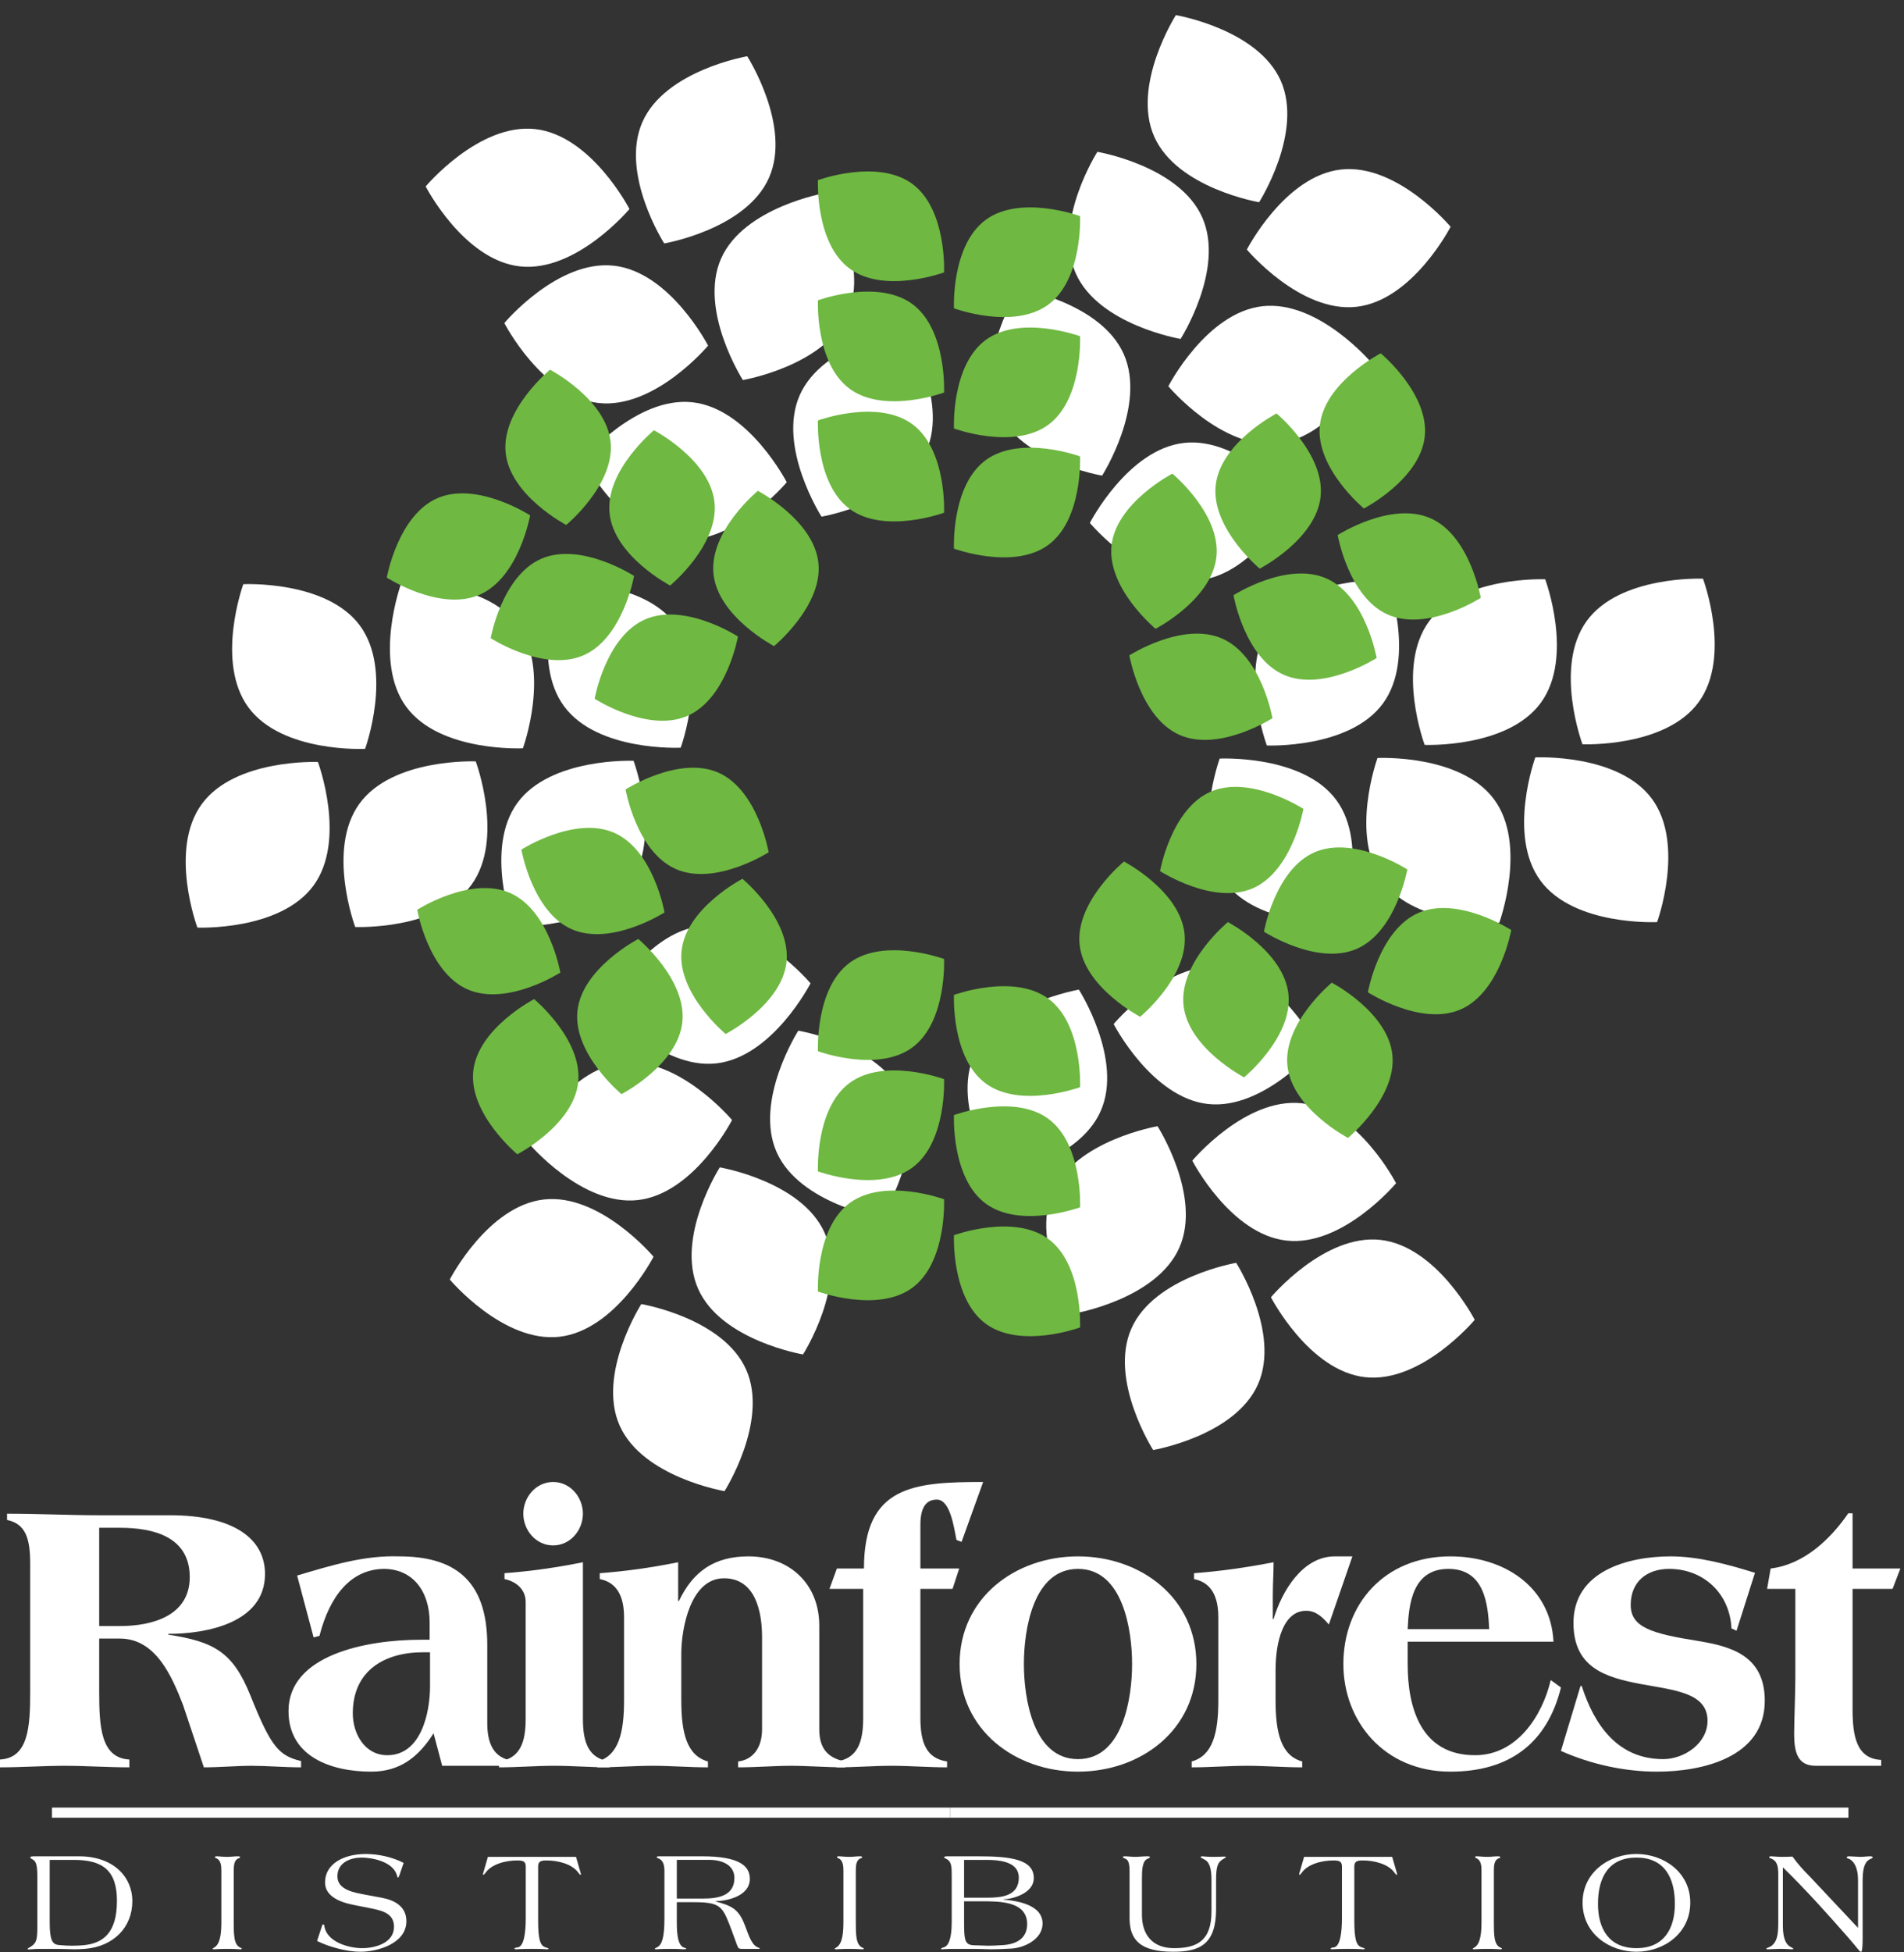 <svg viewBox="0 0 160 164" fill="none" xmlns="http://www.w3.org/2000/svg">
<rect x="0" y="0" width="160" height="164" fill="#333333" stroke="none"/>
<path fill-rule="evenodd" clip-rule="evenodd" d="M107.623 6.774C109.554 11.114 105.807 16.987 105.807 16.987C105.807 16.987 98.928 15.824 96.997 11.484C95.066 7.145 98.813 1.271 98.813 1.271C98.813 1.271 105.692 2.434 107.623 6.774Z" fill="white"/>
<path fill-rule="evenodd" clip-rule="evenodd" d="M101.027 18.257C102.957 22.596 99.21 28.47 99.21 28.47C99.21 28.47 92.331 27.307 90.4 22.967C88.469 18.627 92.217 12.754 92.217 12.754C92.217 12.754 99.096 13.917 101.027 18.257Z" fill="white"/>
<path fill-rule="evenodd" clip-rule="evenodd" d="M94.43 29.739C96.361 34.079 92.614 39.952 92.614 39.952C92.614 39.952 85.735 38.789 83.804 34.449C81.873 30.109 85.62 24.236 85.62 24.236C85.62 24.236 92.499 25.399 94.43 29.739Z" fill="white"/>
<path fill-rule="evenodd" clip-rule="evenodd" d="M112.691 14.239C107.963 14.768 104.778 20.963 104.778 20.963C104.778 20.963 109.258 26.3 113.986 25.772C118.714 25.243 121.9 19.048 121.9 19.048C121.9 19.048 117.419 13.71 112.691 14.239Z" fill="white"/>
<path fill-rule="evenodd" clip-rule="evenodd" d="M106.095 25.721C101.367 26.25 98.181 32.445 98.181 32.445C98.181 32.445 102.662 37.783 107.39 37.254C112.118 36.725 115.303 30.53 115.303 30.53C115.303 30.53 110.823 25.192 106.095 25.721Z" fill="white"/>
<path fill-rule="evenodd" clip-rule="evenodd" d="M99.498 37.204C94.77 37.733 91.585 43.928 91.585 43.928C91.585 43.928 96.065 49.265 100.793 48.736C105.521 48.208 108.707 42.012 108.707 42.012C108.707 42.012 104.226 36.675 99.498 37.204Z" fill="white"/>
<path fill-rule="evenodd" clip-rule="evenodd" d="M52.074 119.753C50.143 115.414 53.891 109.541 53.891 109.541C53.891 109.541 60.769 110.703 62.7 115.043C64.632 119.383 60.884 125.256 60.884 125.256C60.884 125.256 54.005 124.093 52.074 119.753Z" fill="white"/>
<path fill-rule="evenodd" clip-rule="evenodd" d="M58.671 108.272C56.74 103.932 60.487 98.059 60.487 98.059C60.487 98.059 67.366 99.221 69.297 103.561C71.228 107.901 67.48 113.774 67.48 113.774C67.48 113.774 60.602 112.611 58.671 108.272Z" fill="white"/>
<path fill-rule="evenodd" clip-rule="evenodd" d="M65.267 96.789C63.336 92.449 67.084 86.576 67.084 86.576C67.084 86.576 73.962 87.739 75.893 92.079C77.825 96.419 74.077 102.291 74.077 102.291C74.077 102.291 67.198 101.129 65.267 96.789Z" fill="white"/>
<path fill-rule="evenodd" clip-rule="evenodd" d="M47.006 112.289C51.734 111.76 54.919 105.565 54.919 105.565C54.919 105.565 50.439 100.227 45.711 100.756C40.983 101.285 37.797 107.48 37.797 107.48C37.797 107.48 42.278 112.818 47.006 112.289Z" fill="white"/>
<path fill-rule="evenodd" clip-rule="evenodd" d="M53.602 100.806C58.33 100.278 61.516 94.083 61.516 94.083C61.516 94.083 57.036 88.745 52.308 89.274C47.58 89.802 44.394 95.998 44.394 95.998C44.394 95.998 48.874 101.335 53.602 100.806Z" fill="white"/>
<path fill-rule="evenodd" clip-rule="evenodd" d="M60.199 89.324C64.927 88.795 68.112 82.6 68.112 82.6C68.112 82.6 63.632 77.263 58.904 77.791C54.176 78.32 50.99 84.515 50.99 84.515C50.99 84.515 55.471 89.853 60.199 89.324Z" fill="white"/>
<path fill-rule="evenodd" clip-rule="evenodd" d="M142.748 58.976C139.951 62.818 132.981 62.52 132.981 62.52C132.981 62.52 130.545 55.995 133.343 52.154C136.139 48.313 143.109 48.61 143.109 48.61C143.109 48.61 145.545 55.135 142.748 58.976Z" fill="white"/>
<path fill-rule="evenodd" clip-rule="evenodd" d="M129.487 59.026C126.69 62.867 119.719 62.57 119.719 62.57C119.719 62.57 117.284 56.045 120.081 52.204C122.878 48.362 129.848 48.66 129.848 48.66C129.848 48.66 132.283 55.185 129.487 59.026Z" fill="white"/>
<path fill-rule="evenodd" clip-rule="evenodd" d="M116.225 59.076C113.429 62.917 106.458 62.62 106.458 62.62C106.458 62.62 104.023 56.095 106.82 52.254C109.617 48.413 116.587 48.71 116.587 48.71C116.587 48.71 119.022 55.235 116.225 59.076Z" fill="white"/>
<path fill-rule="evenodd" clip-rule="evenodd" d="M138.811 67.093C135.985 63.272 129.018 63.622 129.018 63.622C129.018 63.622 126.632 70.165 129.458 73.985C132.284 77.806 139.251 77.456 139.251 77.456C139.251 77.456 141.637 70.912 138.811 67.093Z" fill="white"/>
<path fill-rule="evenodd" clip-rule="evenodd" d="M125.55 67.143C122.724 63.322 115.756 63.672 115.756 63.672C115.756 63.672 113.371 70.216 116.196 74.036C119.022 77.856 125.99 77.506 125.99 77.506C125.99 77.506 128.376 70.963 125.55 67.143Z" fill="white"/>
<path fill-rule="evenodd" clip-rule="evenodd" d="M112.289 67.193C109.463 63.372 102.495 63.722 102.495 63.722C102.495 63.722 100.109 70.266 102.935 74.085C105.761 77.906 112.729 77.556 112.729 77.556C112.729 77.556 115.114 71.012 112.289 67.193Z" fill="white"/>
<path fill-rule="evenodd" clip-rule="evenodd" d="M16.949 67.552C19.746 63.71 26.716 64.008 26.716 64.008C26.716 64.008 29.152 70.533 26.355 74.374C23.558 78.215 16.588 77.918 16.588 77.918C16.588 77.918 14.152 71.393 16.949 67.552Z" fill="white"/>
<path fill-rule="evenodd" clip-rule="evenodd" d="M30.21 67.502C33.007 63.66 39.978 63.958 39.978 63.958C39.978 63.958 42.413 70.483 39.616 74.324C36.819 78.165 29.849 77.868 29.849 77.868C29.849 77.868 27.413 71.343 30.21 67.502Z" fill="white"/>
<path fill-rule="evenodd" clip-rule="evenodd" d="M43.472 67.452C46.269 63.61 53.239 63.908 53.239 63.908C53.239 63.908 55.674 70.433 52.877 74.274C50.081 78.115 43.11 77.818 43.11 77.818C43.11 77.818 40.675 71.293 43.472 67.452Z" fill="white"/>
<path fill-rule="evenodd" clip-rule="evenodd" d="M20.886 59.435C23.712 63.255 30.68 62.905 30.68 62.905C30.68 62.905 33.065 56.362 30.239 52.542C27.414 48.722 20.446 49.072 20.446 49.072C20.446 49.072 18.06 55.615 20.886 59.435Z" fill="white"/>
<path fill-rule="evenodd" clip-rule="evenodd" d="M34.147 59.385C36.973 63.206 43.941 62.856 43.941 62.856C43.941 62.856 46.327 56.312 43.501 52.492C40.675 48.672 33.707 49.022 33.707 49.022C33.707 49.022 31.321 55.565 34.147 59.385Z" fill="white"/>
<path fill-rule="evenodd" clip-rule="evenodd" d="M47.408 59.336C50.234 63.156 57.202 62.806 57.202 62.806C57.202 62.806 59.588 56.262 56.762 52.443C53.936 48.622 46.968 48.972 46.968 48.972C46.968 48.972 44.583 55.516 47.408 59.336Z" fill="white"/>
<path fill-rule="evenodd" clip-rule="evenodd" d="M114.723 115.685C109.994 115.162 106.802 108.97 106.802 108.97C106.802 108.97 111.277 103.628 116.005 104.151C120.734 104.675 123.926 110.866 123.926 110.866C123.926 110.866 119.452 116.209 114.723 115.685Z" fill="white"/>
<path fill-rule="evenodd" clip-rule="evenodd" d="M108.114 104.21C103.385 103.687 100.193 97.495 100.193 97.495C100.193 97.495 104.667 92.153 109.396 92.676C114.125 93.2 117.317 99.391 117.317 99.391C117.317 99.391 112.842 104.734 108.114 104.21Z" fill="white"/>
<path fill-rule="evenodd" clip-rule="evenodd" d="M101.505 92.735C96.776 92.211 93.584 86.02 93.584 86.02C93.584 86.02 98.058 80.677 102.786 81.201C107.515 81.725 110.707 87.916 110.707 87.916C110.707 87.916 106.233 93.259 101.505 92.735Z" fill="white"/>
<path fill-rule="evenodd" clip-rule="evenodd" d="M105.709 116.29C107.635 111.948 103.881 106.079 103.881 106.079C103.881 106.079 97.003 107.249 95.077 111.591C93.151 115.933 96.905 121.802 96.905 121.802C96.905 121.802 103.783 120.631 105.709 116.29Z" fill="white"/>
<path fill-rule="evenodd" clip-rule="evenodd" d="M99.1 104.815C101.026 100.473 97.272 94.603 97.272 94.603C97.272 94.603 90.394 95.774 88.468 100.116C86.542 104.458 90.296 110.327 90.296 110.327C90.296 110.327 97.173 109.156 99.1 104.815Z" fill="white"/>
<path fill-rule="evenodd" clip-rule="evenodd" d="M92.49 93.34C94.416 88.998 90.662 83.129 90.662 83.129C90.662 83.129 83.785 84.3 81.859 88.641C79.932 92.984 83.687 98.852 83.687 98.852C83.687 98.852 90.564 97.682 92.49 93.34Z" fill="white"/>
<path fill-rule="evenodd" clip-rule="evenodd" d="M44.974 10.843C49.703 11.367 52.895 17.558 52.895 17.558C52.895 17.558 48.421 22.9 43.692 22.377C38.963 21.853 35.771 15.662 35.771 15.662C35.771 15.662 40.245 10.319 44.974 10.843Z" fill="white"/>
<path fill-rule="evenodd" clip-rule="evenodd" d="M51.584 22.318C56.312 22.842 59.504 29.033 59.504 29.033C59.504 29.033 55.03 34.375 50.301 33.852C45.573 33.328 42.38 27.137 42.38 27.137C42.38 27.137 46.855 21.794 51.584 22.318Z" fill="white"/>
<path fill-rule="evenodd" clip-rule="evenodd" d="M58.193 33.792C62.921 34.316 66.113 40.508 66.113 40.508C66.113 40.508 61.639 45.85 56.911 45.327C52.182 44.803 48.99 38.611 48.99 38.611C48.99 38.611 53.464 33.269 58.193 33.792Z" fill="white"/>
<path fill-rule="evenodd" clip-rule="evenodd" d="M53.989 10.238C52.063 14.58 55.816 20.449 55.816 20.449C55.816 20.449 62.694 19.278 64.62 14.937C66.546 10.595 62.792 4.726 62.792 4.726C62.792 4.726 55.915 5.896 53.989 10.238Z" fill="white"/>
<path fill-rule="evenodd" clip-rule="evenodd" d="M60.598 21.713C58.672 26.055 62.426 31.924 62.426 31.924C62.426 31.924 69.303 30.753 71.23 26.412C73.156 22.07 69.401 16.201 69.401 16.201C69.401 16.201 62.524 17.371 60.598 21.713Z" fill="white"/>
<path fill-rule="evenodd" clip-rule="evenodd" d="M67.207 33.188C65.281 37.53 69.035 43.399 69.035 43.399C69.035 43.399 75.912 42.229 77.839 37.887C79.765 33.545 76.01 27.676 76.01 27.676C76.01 27.676 69.133 28.846 67.207 33.188Z" fill="white"/>
<path fill-rule="evenodd" clip-rule="evenodd" d="M76.654 15.438C79.581 17.578 79.334 22.882 79.334 22.882C79.334 22.882 74.341 24.717 71.415 22.577C68.488 20.437 68.735 15.133 68.735 15.133C68.735 15.133 73.727 13.299 76.654 15.438Z" fill="#6FB842"/>
<path fill-rule="evenodd" clip-rule="evenodd" d="M76.654 25.531C79.581 27.67 79.334 32.974 79.334 32.974C79.334 32.974 74.341 34.809 71.415 32.669C68.488 30.529 68.735 25.226 68.735 25.226C68.735 25.226 73.727 23.391 76.654 25.531Z" fill="#6FB842"/>
<path fill-rule="evenodd" clip-rule="evenodd" d="M76.654 35.623C79.581 37.763 79.334 43.067 79.334 43.067C79.334 43.067 74.341 44.902 71.415 42.762C68.488 40.622 68.735 35.318 68.735 35.318C68.735 35.318 73.727 33.484 76.654 35.623Z" fill="#6FB842"/>
<path fill-rule="evenodd" clip-rule="evenodd" d="M82.844 18.458C79.917 20.598 80.164 25.901 80.164 25.901C80.164 25.901 85.156 27.736 88.083 25.596C91.009 23.457 90.762 18.153 90.762 18.153C90.762 18.153 85.77 16.318 82.844 18.458Z" fill="#6FB842"/>
<path fill-rule="evenodd" clip-rule="evenodd" d="M82.844 28.55C79.917 30.69 80.164 35.994 80.164 35.994C80.164 35.994 85.156 37.828 88.083 35.689C91.009 33.549 90.762 28.245 90.762 28.245C90.762 28.245 85.77 26.41 82.844 28.55Z" fill="#6FB842"/>
<path fill-rule="evenodd" clip-rule="evenodd" d="M82.844 38.643C79.917 40.783 80.164 46.086 80.164 46.086C80.164 46.086 85.156 47.921 88.083 45.781C91.009 43.642 90.762 38.338 90.762 38.338C90.762 38.338 85.77 36.503 82.844 38.643Z" fill="#6FB842"/>
<path fill-rule="evenodd" clip-rule="evenodd" d="M82.844 111.202C79.917 109.062 80.164 103.758 80.164 103.758C80.164 103.758 85.156 101.924 88.083 104.063C91.009 106.203 90.762 111.507 90.762 111.507C90.762 111.507 85.77 113.342 82.844 111.202Z" fill="#6FB842"/>
<path fill-rule="evenodd" clip-rule="evenodd" d="M82.844 101.109C79.917 98.969 80.164 93.666 80.164 93.666C80.164 93.666 85.156 91.831 88.083 93.971C91.009 96.11 90.762 101.414 90.762 101.414C90.762 101.414 85.77 103.249 82.844 101.109Z" fill="#6FB842"/>
<path fill-rule="evenodd" clip-rule="evenodd" d="M82.844 91.017C79.917 88.877 80.164 83.573 80.164 83.573C80.164 83.573 85.156 81.739 88.083 83.879C91.009 86.018 90.762 91.322 90.762 91.322C90.762 91.322 85.77 93.156 82.844 91.017Z" fill="#6FB842"/>
<path fill-rule="evenodd" clip-rule="evenodd" d="M76.654 108.182C79.581 106.043 79.334 100.739 79.334 100.739C79.334 100.739 74.341 98.904 71.415 101.044C68.488 103.184 68.735 108.487 68.735 108.487C68.735 108.487 73.727 110.322 76.654 108.182Z" fill="#6FB842"/>
<path fill-rule="evenodd" clip-rule="evenodd" d="M76.654 98.09C79.581 95.95 79.334 90.647 79.334 90.647C79.334 90.647 74.341 88.812 71.415 90.952C68.488 93.091 68.735 98.395 68.735 98.395C68.735 98.395 73.727 100.23 76.654 98.09Z" fill="#6FB842"/>
<path fill-rule="evenodd" clip-rule="evenodd" d="M76.654 87.997C79.581 85.858 79.334 80.554 79.334 80.554C79.334 80.554 74.341 78.719 71.415 80.859C68.488 82.998 68.735 88.302 68.735 88.302C68.735 88.302 73.727 90.137 76.654 87.997Z" fill="#6FB842"/>
<path fill-rule="evenodd" clip-rule="evenodd" d="M119.727 36.672C119.336 40.272 114.613 42.714 114.613 42.714C114.613 42.714 110.522 39.32 110.912 35.72C111.303 32.121 116.026 29.678 116.026 29.678C116.026 29.678 120.117 33.073 119.727 36.672Z" fill="#6FB842"/>
<path fill-rule="evenodd" clip-rule="evenodd" d="M110.974 41.726C110.583 45.325 105.859 47.767 105.859 47.767C105.859 47.767 101.769 44.373 102.159 40.774C102.549 37.174 107.273 34.731 107.273 34.731C107.273 34.731 111.364 38.126 110.974 41.726Z" fill="#6FB842"/>
<path fill-rule="evenodd" clip-rule="evenodd" d="M102.22 46.779C101.83 50.379 97.106 52.821 97.106 52.821C97.106 52.821 93.015 49.427 93.406 45.827C93.796 42.227 98.52 39.785 98.52 39.785C98.52 39.785 102.611 43.179 102.22 46.779Z" fill="#6FB842"/>
<path fill-rule="evenodd" clip-rule="evenodd" d="M120.207 43.531C116.886 42.074 112.41 44.943 112.41 44.943C112.41 44.943 113.318 50.175 116.639 51.632C119.96 53.089 124.436 50.22 124.436 50.22C124.436 50.22 123.528 44.988 120.207 43.531Z" fill="#6FB842"/>
<path fill-rule="evenodd" clip-rule="evenodd" d="M111.454 48.585C108.133 47.128 103.656 49.996 103.656 49.996C103.656 49.996 104.565 55.228 107.886 56.685C111.207 58.142 115.683 55.273 115.683 55.273C115.683 55.273 114.775 50.042 111.454 48.585Z" fill="#6FB842"/>
<path fill-rule="evenodd" clip-rule="evenodd" d="M102.7 53.638C99.379 52.181 94.903 55.05 94.903 55.05C94.903 55.05 95.811 60.282 99.133 61.739C102.454 63.196 106.93 60.327 106.93 60.327C106.93 60.327 106.021 55.095 102.7 53.638Z" fill="#6FB842"/>
<path fill-rule="evenodd" clip-rule="evenodd" d="M39.771 89.968C40.161 86.368 44.885 83.926 44.885 83.926C44.885 83.926 48.976 87.32 48.585 90.92C48.195 94.519 43.471 96.962 43.471 96.962C43.471 96.962 39.381 93.567 39.771 89.968Z" fill="#6FB842"/>
<path fill-rule="evenodd" clip-rule="evenodd" d="M48.524 84.914C48.915 81.315 53.638 78.873 53.638 78.873C53.638 78.873 57.729 82.267 57.339 85.867C56.948 89.466 52.224 91.909 52.224 91.909C52.224 91.909 48.133 88.514 48.524 84.914Z" fill="#6FB842"/>
<path fill-rule="evenodd" clip-rule="evenodd" d="M57.277 79.861C57.668 76.261 62.391 73.819 62.391 73.819C62.391 73.819 66.482 77.213 66.092 80.813C65.701 84.413 60.978 86.855 60.978 86.855C60.978 86.855 56.887 83.461 57.277 79.861Z" fill="#6FB842"/>
<path fill-rule="evenodd" clip-rule="evenodd" d="M39.291 83.109C42.612 84.566 47.088 81.697 47.088 81.697C47.088 81.697 46.18 76.465 42.859 75.008C39.537 73.551 35.061 76.42 35.061 76.42C35.061 76.42 35.97 81.652 39.291 83.109Z" fill="#6FB842"/>
<path fill-rule="evenodd" clip-rule="evenodd" d="M48.044 78.055C51.365 79.512 55.841 76.644 55.841 76.644C55.841 76.644 54.933 71.412 51.612 69.955C48.291 68.498 43.815 71.367 43.815 71.367C43.815 71.367 44.723 76.598 48.044 78.055Z" fill="#6FB842"/>
<path fill-rule="evenodd" clip-rule="evenodd" d="M56.797 73.002C60.118 74.459 64.594 71.59 64.594 71.59C64.594 71.59 63.686 66.359 60.365 64.901C57.044 63.444 52.568 66.314 52.568 66.314C52.568 66.314 53.476 71.545 56.797 73.002Z" fill="#6FB842"/>
<path fill-rule="evenodd" clip-rule="evenodd" d="M122.739 84.794C119.412 86.238 114.948 83.351 114.948 83.351C114.948 83.351 115.877 78.123 119.204 76.679C122.531 75.235 126.995 78.123 126.995 78.123C126.995 78.123 126.066 83.35 122.739 84.794Z" fill="#6FB842"/>
<path fill-rule="evenodd" clip-rule="evenodd" d="M114.006 79.705C110.68 81.149 106.215 78.262 106.215 78.262C106.215 78.262 107.144 73.034 110.471 71.59C113.798 70.147 118.263 73.034 118.263 73.034C118.263 73.034 117.333 78.262 114.006 79.705Z" fill="#6FB842"/>
<path fill-rule="evenodd" clip-rule="evenodd" d="M105.274 74.617C101.947 76.06 97.482 73.174 97.482 73.174C97.482 73.174 98.412 67.946 101.738 66.502C105.065 65.058 109.53 67.945 109.53 67.945C109.53 67.945 108.6 73.173 105.274 74.617Z" fill="#6FB842"/>
<path fill-rule="evenodd" clip-rule="evenodd" d="M117.006 88.606C116.63 85.005 111.916 82.544 111.916 82.544C111.916 82.544 107.812 85.922 108.188 89.523C108.564 93.124 113.277 95.585 113.277 95.585C113.277 95.585 117.382 92.207 117.006 88.606Z" fill="#6FB842"/>
<path fill-rule="evenodd" clip-rule="evenodd" d="M108.273 83.518C107.898 79.917 103.184 77.456 103.184 77.456C103.184 77.456 99.079 80.834 99.455 84.434C99.831 88.036 104.545 90.497 104.545 90.497C104.545 90.497 108.649 87.119 108.273 83.518Z" fill="#6FB842"/>
<path fill-rule="evenodd" clip-rule="evenodd" d="M99.54 78.43C99.165 74.828 94.451 72.367 94.451 72.367C94.451 72.367 90.346 75.745 90.723 79.346C91.098 82.948 95.812 85.409 95.812 85.409C95.812 85.409 99.916 82.031 99.54 78.43Z" fill="#6FB842"/>
<path fill-rule="evenodd" clip-rule="evenodd" d="M36.758 41.846C40.085 40.403 44.55 43.289 44.55 43.289C44.55 43.289 43.62 48.517 40.294 49.961C36.967 51.405 32.502 48.518 32.502 48.518C32.502 48.518 33.431 43.29 36.758 41.846Z" fill="#6FB842"/>
<path fill-rule="evenodd" clip-rule="evenodd" d="M45.491 46.934C48.818 45.491 53.283 48.378 53.283 48.378C53.283 48.378 52.353 53.606 49.026 55.049C45.7 56.493 41.235 53.606 41.235 53.606C41.235 53.606 42.164 48.378 45.491 46.934Z" fill="#6FB842"/>
<path fill-rule="evenodd" clip-rule="evenodd" d="M54.224 52.023C57.551 50.58 62.015 53.467 62.015 53.467C62.015 53.467 61.086 58.695 57.759 60.138C54.432 61.582 49.968 58.695 49.968 58.695C49.968 58.695 50.897 53.467 54.224 52.023Z" fill="#6FB842"/>
<path fill-rule="evenodd" clip-rule="evenodd" d="M42.492 38.034C42.867 41.635 47.581 44.096 47.581 44.096C47.581 44.096 51.686 40.718 51.31 37.117C50.934 33.516 46.22 31.055 46.22 31.055C46.22 31.055 42.116 34.432 42.492 38.034Z" fill="#6FB842"/>
<path fill-rule="evenodd" clip-rule="evenodd" d="M51.224 43.122C51.6 46.723 56.314 49.184 56.314 49.184C56.314 49.184 60.418 45.807 60.042 42.206C59.667 38.604 54.953 36.143 54.953 36.143C54.953 36.143 50.849 39.521 51.224 43.122Z" fill="#6FB842"/>
<path fill-rule="evenodd" clip-rule="evenodd" d="M59.957 48.211C60.333 51.812 65.046 54.273 65.046 54.273C65.046 54.273 69.151 50.895 68.775 47.294C68.4 43.693 63.686 41.231 63.686 41.231C63.686 41.231 59.581 44.609 59.957 48.211Z" fill="#6FB842"/>
<path fill-rule="evenodd" clip-rule="evenodd" d="M8.335 136.588H10.081C12.848 136.588 15.945 135.7 15.945 132.477C15.945 129.058 12.848 128.334 10.081 128.334H8.335V136.588ZM2.537 131.36C2.537 129.189 2.141 128.006 0.593 127.677V127.151C3.196 127.151 5.897 127.282 8.302 127.282H14.298C19.634 127.282 22.27 129.255 22.27 132.214C22.27 136.324 17.361 137.245 14.133 137.245V137.311C17.987 137.903 19.569 138.757 21.051 142.44C22.797 146.813 23.456 147.471 25.301 147.931V148.457C23.95 148.457 22.369 148.326 21.15 148.326C19.898 148.326 18.481 148.457 17.131 148.457L15.385 143.229C14.462 140.862 13.112 137.64 10.081 137.64H8.335V142.078C8.335 145.037 8.467 147.668 10.871 147.8V148.457C9.06 148.457 7.182 148.326 5.436 148.326C3.689 148.326 1.812 148.457 8.39233e-05 148.457V147.8C2.405 147.668 2.537 145.037 2.537 142.078V131.36Z" fill="white"/>
<path fill-rule="evenodd" clip-rule="evenodd" d="M36.137 138.791H35.544C32.349 138.791 29.647 140.303 29.647 143.92C29.647 145.662 30.669 147.438 32.546 147.438C35.413 147.438 36.137 143.821 36.137 141.651V138.791ZM36.434 145.597C35.182 147.57 33.633 148.819 31.196 148.819C27.835 148.819 24.245 147.57 24.245 143.723C24.245 139.054 30.669 137.738 35.379 137.738H36.104V136.292C36.104 133.628 34.655 131.787 32.25 131.787C29.483 131.82 27.704 134.056 26.847 137.41L26.353 137.541L24.969 132.346C27.835 131.491 30.603 130.636 33.535 130.735C37.982 130.735 40.947 132.543 40.947 138.166V144.742C40.947 146.221 41.342 147.471 42.726 147.833V148.326H37.158L36.434 145.597Z" fill="white"/>
<path fill-rule="evenodd" clip-rule="evenodd" d="M48.984 127.151C48.984 128.532 47.93 129.814 46.48 129.814C45.031 129.814 43.976 128.532 43.976 127.151C43.976 125.77 45.031 124.487 46.48 124.487C47.93 124.487 48.984 125.77 48.984 127.151ZM48.984 144.38C48.984 146.352 49.445 147.701 51.224 147.964V148.457C49.676 148.457 48.094 148.325 46.579 148.325C45.063 148.325 43.482 148.457 41.934 148.457V147.964C43.713 147.701 44.174 146.352 44.174 144.38V134.549C44.174 133.529 43.383 132.839 42.395 132.642V132.148C44.57 131.984 46.71 131.688 48.984 131.228V144.38Z" fill="white"/>
<path fill-rule="evenodd" clip-rule="evenodd" d="M56.988 134.418V134.483H57.054C58.24 131.984 60.052 130.735 62.885 130.735C66.377 130.735 68.847 133.069 68.847 136.555V145.268C68.847 146.813 69.507 147.668 71.022 147.964V148.457C69.507 148.457 67.826 148.326 66.443 148.326C65.092 148.326 63.544 148.457 62.028 148.457V147.964C63.181 147.833 64.038 146.912 64.038 145.268V137.508C64.038 135.371 63.478 132.576 60.842 132.576C58.009 132.576 57.252 136.818 57.252 138.922V142.835C57.252 145.564 57.713 147.471 59.491 147.964V148.457C57.943 148.457 56.362 148.326 54.847 148.326C53.331 148.326 51.75 148.457 50.202 148.457V147.964C51.98 147.471 52.442 145.564 52.442 142.835V135.831C52.442 133.53 51.388 132.839 50.399 132.642V132.149C52.574 131.984 54.715 131.688 56.988 131.228V134.418Z" fill="white"/>
<path fill-rule="evenodd" clip-rule="evenodd" d="M77.345 133.464V144.314C77.345 146.32 77.807 147.701 79.586 147.964V148.457C78.037 148.457 76.456 148.326 74.941 148.326C73.425 148.326 71.844 148.457 70.295 148.457V147.964C72.075 147.701 72.536 146.32 72.536 144.314V133.464H69.703L70.329 131.754H72.601C72.601 124.784 76.818 124.487 82.617 124.487L80.805 129.518L80.376 129.354C80.179 128.433 79.882 125.967 78.729 125.967C77.873 125.967 77.345 126.559 77.345 128.072V131.754H80.607L80.047 133.464H77.345Z" fill="white"/>
<path fill-rule="evenodd" clip-rule="evenodd" d="M86.041 139.777C86.041 142.604 86.799 147.767 90.588 147.767C94.376 147.767 95.134 142.604 95.134 139.777C95.134 136.949 94.376 131.787 90.588 131.787C86.799 131.787 86.041 136.949 86.041 139.777ZM100.537 139.777C100.537 145.333 95.859 148.819 90.588 148.819C85.317 148.819 80.639 145.333 80.639 139.777C80.639 134.22 85.317 130.735 90.588 130.735C95.859 130.735 100.537 134.22 100.537 139.777Z" fill="white"/>
<path fill-rule="evenodd" clip-rule="evenodd" d="M111.67 136.456C111.143 135.864 110.616 135.305 109.759 135.305C107.849 135.305 107.19 137.87 107.19 140.303V142.835C107.19 145.564 107.651 147.471 109.43 147.964V148.457C107.882 148.457 106.3 148.326 104.785 148.326C103.269 148.326 101.688 148.457 100.14 148.457V147.964C101.919 147.471 102.38 145.564 102.38 142.835V135.831C102.38 133.529 101.326 132.839 100.337 132.642V132.149C102.512 131.984 104.653 131.688 107.025 131.228C107.025 132.083 106.959 133.037 106.959 134.023V135.996H107.025C107.716 133.661 109.463 130.735 112.164 130.735H113.647L111.67 136.456Z" fill="white"/>
<path fill-rule="evenodd" clip-rule="evenodd" d="M125.143 136.85C125.044 134.746 124.747 131.787 121.717 131.787C118.686 131.787 118.389 134.746 118.291 136.85H125.143ZM118.291 137.903V139.777C118.291 143.361 119.345 147.438 123.957 147.438C127.449 147.438 129.59 144.183 130.315 141.125L131.172 141.75C130.019 146.419 126.856 148.819 121.882 148.819C116.314 148.819 112.888 144.577 112.888 139.777C112.888 134.779 116.314 130.735 121.882 130.735C126.395 130.735 130.315 133.299 130.545 137.903H118.291Z" fill="white"/>
<path fill-rule="evenodd" clip-rule="evenodd" d="M145.5 136.785C145.368 133.858 143.161 131.787 140.262 131.787C138.417 131.787 137.034 132.839 137.034 134.812C137.034 136.686 138.747 137.212 142.667 137.837C145.5 138.297 148.3 139.086 148.3 142.867C148.3 147.635 143.029 148.819 139.241 148.819C136.507 148.819 133.673 148.194 131.17 147.076L132.817 141.618H132.916C133.97 144.906 135.947 147.767 139.768 147.767C141.514 147.767 143.49 146.452 143.49 144.545C143.49 142.177 140.69 141.98 137.857 141.454C134.892 140.895 132.224 140.073 132.224 136.324C132.224 131.951 136.836 130.735 140.394 130.735C142.766 130.735 145.237 131.425 147.477 132.116L145.928 136.982L145.5 136.785Z" fill="white"/>
<path fill-rule="evenodd" clip-rule="evenodd" d="M152.581 148.326C151.066 148.326 150.77 147.208 150.77 145.662C150.77 144.61 150.868 142.144 150.868 140.895V133.464H148.497L148.793 131.754C151.56 131.425 153.801 129.321 155.316 127.118H155.678V131.754H159.697L159.039 133.464H155.678V143.558C155.678 145.761 155.975 147.734 158.083 147.832V148.326H152.581Z" fill="white"/>
<path fill-rule="evenodd" clip-rule="evenodd" d="M4.177 161.484C4.177 162.981 4.407 163.331 4.927 163.38C5.423 163.428 5.762 163.44 6.052 163.44C6.355 163.44 6.657 163.428 6.96 163.404C8.678 163.259 9.827 162.353 9.827 159.672C9.827 157.136 8.653 156.231 6.209 156.231H4.177V161.484ZM3.136 157.595C3.136 156.508 2.979 156.303 2.677 156.158C2.604 156.11 2.543 156.086 2.543 156.025C2.543 155.977 2.58 155.929 2.906 155.929H6.621C9.621 155.929 11.122 157.74 11.122 159.685C11.122 161.894 9.549 163.512 7.129 163.706C6.826 163.73 6.512 163.742 6.197 163.742C5.883 163.742 5.338 163.706 4.782 163.706H3.402C2.882 163.706 2.556 163.754 2.41 163.754C2.362 163.754 2.326 163.742 2.326 163.718C2.326 163.669 2.374 163.645 2.459 163.597C3.1 163.235 3.136 162.957 3.136 161.701V157.595Z" fill="white"/>
<path fill-rule="evenodd" clip-rule="evenodd" d="M18.601 157.148C18.601 156.762 18.577 156.243 18.153 156.086C18.105 156.062 18.068 156.049 18.068 156.001C18.068 155.929 18.105 155.929 18.262 155.929C18.407 155.929 18.674 155.977 19.121 155.977C19.399 155.977 19.69 155.929 19.968 155.929C20.016 155.929 20.174 155.929 20.174 155.989C20.174 156.037 20.149 156.074 20.089 156.086C19.678 156.206 19.642 156.678 19.642 157.148V161.399C19.642 162.498 19.642 163.355 20.186 163.597C20.283 163.633 20.319 163.669 20.319 163.706C20.319 163.73 20.258 163.742 20.186 163.742C20.077 163.742 19.702 163.706 19.121 163.706C18.444 163.706 18.117 163.742 18.008 163.742C17.911 163.742 17.863 163.73 17.863 163.694C17.863 163.669 17.947 163.633 18.032 163.573C18.565 163.235 18.601 162.172 18.601 161.399V157.148Z" fill="white"/>
<path fill-rule="evenodd" clip-rule="evenodd" d="M29.758 160.022C28.765 159.829 27.314 159.382 27.314 158.126C27.314 156.568 28.862 155.735 30.75 155.735C31.79 155.735 33 156.001 33.92 156.484L33.581 157.474C33.533 157.607 33.484 157.728 33.448 157.728C33.412 157.728 33.387 157.619 33.339 157.474C32.976 156.363 31.258 156.037 30.387 156.037C29.503 156.037 28.354 156.411 28.354 157.619C28.354 158.778 29.842 158.984 30.689 159.153L32.117 159.418C33.194 159.624 34.149 160.167 34.149 161.375C34.149 163.295 31.669 163.947 30.29 163.947C29.165 163.947 27.737 163.561 26.769 163.102C26.684 163.065 26.648 163.041 26.648 163.029C26.648 163.017 26.66 162.981 26.672 162.957L27.071 161.737C27.084 161.689 27.12 161.652 27.168 161.652C27.205 161.652 27.241 161.689 27.253 161.749C27.41 163.102 29.261 163.645 30.435 163.645C31.548 163.645 33.109 163.198 33.109 161.858C33.109 160.807 32.286 160.529 31.282 160.324L29.758 160.022Z" fill="white"/>
<path fill-rule="evenodd" clip-rule="evenodd" d="M48.404 155.977L48.791 157.317C48.804 157.365 48.816 157.401 48.816 157.438C48.816 157.462 48.816 157.486 48.791 157.486C48.743 157.486 48.695 157.426 48.634 157.353C48.102 156.556 46.856 156.278 45.948 156.278C45.525 156.278 45.222 156.315 45.222 156.774V161.338C45.222 162.848 45.379 163.415 45.803 163.56C45.984 163.621 46.105 163.669 46.105 163.693C46.105 163.729 46.057 163.742 45.972 163.742C45.888 163.742 45.597 163.705 44.75 163.705C43.794 163.705 43.468 163.742 43.347 163.742C43.25 163.742 43.238 163.705 43.238 163.669C43.238 163.609 43.371 163.609 43.54 163.573C44.025 163.452 44.181 162.377 44.181 161.121V156.774C44.181 156.315 43.879 156.278 43.456 156.278C42.548 156.278 41.302 156.556 40.77 157.353C40.709 157.426 40.661 157.486 40.612 157.486C40.588 157.486 40.588 157.462 40.588 157.438C40.588 157.401 40.6 157.365 40.612 157.317L41 155.977H48.404Z" fill="white"/>
<path fill-rule="evenodd" clip-rule="evenodd" d="M56.876 159.479H59.114C60.336 159.479 61.715 159.249 61.715 157.752C61.715 156.641 60.651 156.23 59.634 156.23H56.876V159.479ZM56.876 161.544C56.876 162.51 56.984 163.44 57.48 163.597C57.565 163.621 57.674 163.657 57.674 163.694C57.674 163.718 57.577 163.742 57.432 163.742C57.311 163.742 57.093 163.706 56.367 163.706C55.46 163.706 55.182 163.742 55.133 163.742C55.085 163.742 55.024 163.73 55.024 163.694C55.024 163.669 55.133 163.621 55.218 163.573C55.629 163.368 55.835 162.727 55.835 161.17V157.16C55.835 156.774 55.762 156.279 55.363 156.122C55.23 156.074 55.182 156.025 55.182 155.989C55.182 155.953 55.242 155.929 55.424 155.929H58.981C62.199 155.929 63.01 156.774 63.01 157.824C63.01 159.358 60.905 159.696 60.142 159.696V159.72C61.534 160.107 62.078 160.361 62.611 161.762C62.84 162.341 63.083 163.21 63.554 163.512C63.76 163.645 63.844 163.609 63.844 163.669C63.844 163.694 63.833 163.706 63.76 163.706H62.369C62.102 163.706 62.042 163.681 61.933 163.38C61.667 162.643 61.292 161.592 61.038 161.037C60.554 159.986 60.094 159.781 58.194 159.781H56.876V161.544Z" fill="white"/>
<path fill-rule="evenodd" clip-rule="evenodd" d="M70.876 157.148C70.876 156.762 70.852 156.243 70.428 156.086C70.38 156.062 70.344 156.049 70.344 156.001C70.344 155.929 70.38 155.929 70.537 155.929C70.683 155.929 70.949 155.977 71.397 155.977C71.674 155.977 71.965 155.929 72.243 155.929C72.292 155.929 72.449 155.929 72.449 155.989C72.449 156.037 72.425 156.074 72.364 156.086C71.953 156.206 71.917 156.678 71.917 157.148V161.399C71.917 162.498 71.917 163.355 72.461 163.597C72.558 163.633 72.594 163.669 72.594 163.706C72.594 163.73 72.534 163.742 72.461 163.742C72.353 163.742 71.977 163.706 71.397 163.706C70.719 163.706 70.392 163.742 70.283 163.742C70.186 163.742 70.138 163.73 70.138 163.694C70.138 163.669 70.223 163.633 70.307 163.573C70.84 163.235 70.876 162.172 70.876 161.399V157.148Z" fill="white"/>
<path fill-rule="evenodd" clip-rule="evenodd" d="M81.016 161.315C81.016 163.005 81.052 163.404 81.924 163.404C82.287 163.404 82.65 163.44 83.013 163.44C83.352 163.44 83.666 163.428 84.247 163.392C85.469 163.319 86.316 162.788 86.316 161.629C86.316 159.709 84.029 159.709 82.517 159.709H81.016V161.315ZM81.016 159.407H82.941C84.126 159.407 85.614 159.286 85.614 157.728C85.614 156.75 84.792 156.231 82.928 156.231H81.016V159.407ZM79.976 157.595C79.976 156.75 79.964 156.351 79.48 156.122C79.383 156.086 79.335 156.062 79.335 156.001C79.335 155.977 79.395 155.929 79.601 155.929H82.178C84.888 155.929 86.873 156.17 86.873 157.752C86.873 159.105 84.949 159.54 84.32 159.54V159.563C85.469 159.672 87.611 159.986 87.611 161.58C87.611 162.921 86.026 163.633 84.973 163.682C84.38 163.718 83.787 163.742 83.303 163.742C82.916 163.742 82.408 163.706 81.876 163.706H80.169C79.552 163.706 79.286 163.742 79.165 163.742C79.093 163.742 79.081 163.718 79.081 163.694C79.081 163.657 79.165 163.621 79.347 163.561C79.661 163.452 79.976 162.957 79.976 161.46V157.595Z" fill="white"/>
<path fill-rule="evenodd" clip-rule="evenodd" d="M94.921 157.148C94.921 156.291 94.703 156.194 94.545 156.122C94.424 156.074 94.364 156.049 94.364 156.001C94.364 155.965 94.388 155.929 94.497 155.929C94.787 155.929 95.102 155.977 95.392 155.977C95.683 155.977 95.997 155.929 96.457 155.929C96.542 155.929 96.638 155.953 96.638 155.989C96.638 156.013 96.603 156.074 96.469 156.122C95.985 156.291 95.961 157.064 95.961 157.812V160.844C95.961 162.474 96.808 163.645 98.659 163.645C100.559 163.645 101.805 163.054 101.805 160.566V157.921C101.805 156.871 101.623 156.375 101.139 156.158C100.958 156.074 100.897 156.037 100.897 155.989C100.897 155.94 101.006 155.929 101.042 155.929C101.152 155.929 101.321 155.977 102.023 155.977C102.337 155.977 102.785 155.953 102.882 155.953C102.979 155.953 103.015 155.977 103.015 156.001C103.015 156.037 102.906 156.086 102.809 156.146C102.349 156.412 102.192 156.713 102.192 157.921V160.361C102.192 163.319 100.825 163.947 98.599 163.947C95.816 163.947 94.921 162.957 94.921 161.121V157.148Z" fill="white"/>
<path fill-rule="evenodd" clip-rule="evenodd" d="M116.991 155.977L117.379 157.317C117.391 157.365 117.403 157.401 117.403 157.438C117.403 157.462 117.403 157.486 117.379 157.486C117.33 157.486 117.282 157.426 117.222 157.353C116.689 156.556 115.443 156.278 114.535 156.278C114.112 156.278 113.809 156.315 113.809 156.774V161.338C113.809 162.848 113.967 163.415 114.39 163.56C114.572 163.621 114.692 163.669 114.692 163.693C114.692 163.729 114.645 163.742 114.56 163.742C114.475 163.742 114.184 163.705 113.337 163.705C112.381 163.705 112.055 163.742 111.934 163.742C111.837 163.742 111.825 163.705 111.825 163.669C111.825 163.609 111.958 163.609 112.128 163.573C112.611 163.452 112.769 162.377 112.769 161.121V156.774C112.769 156.315 112.466 156.278 112.043 156.278C111.135 156.278 109.889 156.556 109.357 157.353C109.296 157.426 109.248 157.486 109.199 157.486C109.175 157.486 109.175 157.462 109.175 157.438C109.175 157.401 109.187 157.365 109.199 157.317L109.587 155.977H116.991Z" fill="white"/>
<path fill-rule="evenodd" clip-rule="evenodd" d="M124.495 157.148C124.495 156.762 124.471 156.243 124.047 156.086C123.998 156.062 123.963 156.049 123.963 156.001C123.963 155.929 123.998 155.929 124.156 155.929C124.301 155.929 124.568 155.977 125.015 155.977C125.293 155.977 125.583 155.929 125.862 155.929C125.91 155.929 126.068 155.929 126.068 155.989C126.068 156.037 126.044 156.074 125.983 156.086C125.572 156.206 125.535 156.678 125.535 157.148V161.399C125.535 162.498 125.535 163.355 126.08 163.597C126.177 163.633 126.213 163.669 126.213 163.706C126.213 163.73 126.152 163.742 126.08 163.742C125.971 163.742 125.596 163.706 125.015 163.706C124.337 163.706 124.011 163.742 123.901 163.742C123.805 163.742 123.757 163.73 123.757 163.694C123.757 163.669 123.841 163.633 123.926 163.573C124.459 163.235 124.495 162.172 124.495 161.399V157.148Z" fill="white"/>
<path fill-rule="evenodd" clip-rule="evenodd" d="M140.745 159.926C140.745 157.655 139.814 156.037 137.515 156.037C135.216 156.037 134.284 157.655 134.284 159.926C134.284 162.027 135.216 163.645 137.515 163.645C139.814 163.645 140.745 162.027 140.745 159.926ZM132.989 159.817C132.989 157.257 135.24 155.735 137.515 155.735C139.789 155.735 142.04 157.257 142.04 159.817C142.04 162.425 139.789 163.947 137.515 163.947C135.24 163.947 132.989 162.425 132.989 159.817Z" fill="white"/>
<path fill-rule="evenodd" clip-rule="evenodd" d="M149.435 157.378C149.422 156.738 149.338 156.291 148.781 156.098C148.721 156.073 148.672 156.037 148.672 156.013C148.672 155.965 148.697 155.929 148.83 155.929C148.951 155.929 149.435 155.977 149.725 155.977C150.027 155.977 150.379 155.965 150.632 155.953C151.068 156.568 151.576 157.124 152.108 157.655L156.137 161.942V157.909C156.137 156.882 155.787 156.375 155.46 156.182C155.303 156.098 155.182 156.098 155.182 156.037C155.182 155.977 155.254 155.929 155.387 155.929C155.569 155.929 156.089 155.977 156.331 155.977C156.585 155.977 156.912 155.929 157.166 155.929C157.335 155.929 157.371 155.989 157.371 156.025C157.371 156.061 157.312 156.098 157.178 156.158C156.876 156.279 156.525 156.605 156.525 157.909V162.8C156.525 163.44 156.488 163.947 156.404 163.947H156.38C156.259 163.947 156.114 163.669 155.363 162.812C153.887 161.121 151.709 158.682 149.822 156.858V161.773C149.822 163.005 150.173 163.368 150.439 163.524C150.608 163.633 150.693 163.633 150.693 163.693C150.693 163.73 150.656 163.742 150.596 163.742C150.451 163.742 150.064 163.705 149.628 163.705C149.374 163.705 148.709 163.742 148.563 163.742C148.478 163.742 148.431 163.73 148.431 163.693C148.431 163.621 148.733 163.573 148.914 163.415C149.302 163.077 149.435 162.595 149.435 161.52V157.378Z" fill="white"/>
<path fill-rule="evenodd" clip-rule="evenodd" d="M4.367 152.687H79.849V151.837H4.367V152.687Z" fill="white"/>
<path fill-rule="evenodd" clip-rule="evenodd" d="M79.848 152.687H155.33V151.837H79.848V152.687Z" fill="white"/>
</svg>
